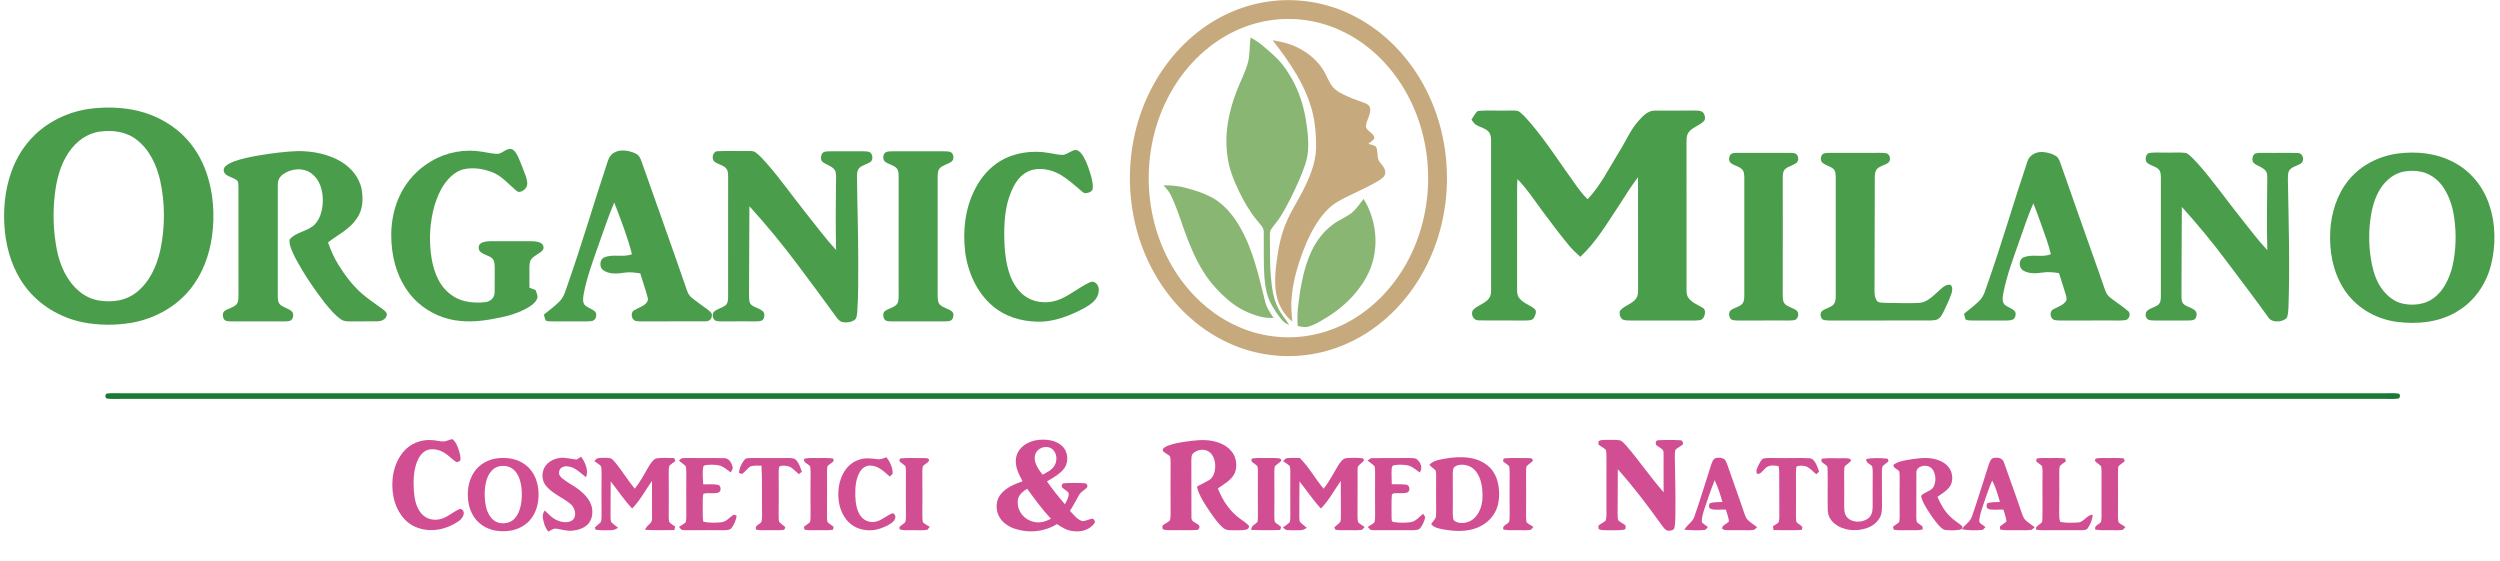 <svg xmlns="http://www.w3.org/2000/svg" viewBox="0 0 2162 485" width="2162.0pt" height="485.0pt"><path d="M 0.00 0.00 L 2162.00 0.00 L 2162.00 485.00 L 0.00 485.00 L 0.00 0.00 Z" fill="#ffffff"></path><path d="M 1096.30 1.42 C 1121.81 -2.33 1148.18 2.09 1171.08 13.92 C 1198.16 27.75 1219.59 50.71 1233.33 77.67 C 1247.80 106.06 1253.51 138.35 1250.61 170.03 C 1247.68 202.12 1235.67 233.20 1215.22 258.20 C 1199.72 277.16 1179.61 292.13 1156.53 300.51 C 1134.12 308.70 1109.39 310.18 1086.17 304.74 C 1064.01 299.59 1043.73 288.33 1027.08 272.91 C 1005.88 253.28 990.95 227.58 983.28 199.79 C 974.65 168.50 975.09 134.69 984.64 103.65 C 993.33 75.38 1009.69 49.47 1032.46 30.44 C 1050.67 15.21 1072.74 4.84 1096.30 1.42 Z" fill="#c6aa7d"></path><path d="M 1097.50 17.71 C 1118.25 14.41 1139.78 17.37 1158.88 26.11 C 1182.34 36.75 1201.58 55.31 1214.59 77.40 C 1241.38 122.75 1241.89 182.18 1216.09 228.08 C 1203.42 250.66 1184.44 269.74 1160.99 280.99 C 1142.14 290.08 1120.71 293.58 1099.97 290.73 C 1079.13 287.98 1059.60 278.94 1043.45 265.57 C 1022.42 248.19 1007.55 224.31 999.79 198.25 C 991.58 170.65 991.28 140.72 998.89 112.95 C 1006.17 86.41 1020.86 61.77 1041.87 43.84 C 1057.69 30.30 1076.87 20.94 1097.50 17.71 Z" fill="#ffffff"></path><path d="M 1081.54 32.51 C 1089.17 36.44 1095.49 42.38 1101.85 48.15 C 1106.85 52.68 1110.96 57.79 1114.46 63.55 C 1121.89 75.24 1126.66 88.37 1129.04 102.00 C 1130.63 111.16 1131.83 120.70 1131.20 130.00 C 1130.68 138.95 1126.97 147.37 1123.58 155.56 C 1118.72 166.66 1113.44 177.72 1106.93 187.95 C 1104.61 191.59 1101.65 194.73 1099.28 198.32 C 1097.92 200.15 1098.25 202.82 1098.17 205.00 C 1098.45 216.12 1098.01 226.91 1098.93 238.00 C 1099.85 248.04 1100.73 257.44 1105.43 266.56 C 1107.91 271.89 1111.95 275.95 1114.87 280.97 C 1112.38 279.89 1110.16 278.73 1108.48 276.53 C 1104.71 271.86 1101.17 266.87 1098.54 261.47 C 1095.40 254.97 1094.18 248.11 1093.58 240.98 C 1092.54 227.79 1093.09 214.19 1092.88 200.97 C 1093.26 196.63 1089.14 193.47 1086.78 190.21 C 1080.75 182.95 1076.00 174.59 1071.83 166.15 C 1067.00 156.10 1062.89 146.19 1061.50 135.03 C 1058.76 115.57 1062.49 96.68 1069.56 78.56 C 1072.54 70.71 1076.70 62.95 1078.98 54.95 C 1081.16 47.70 1080.33 40.22 1081.54 32.51 Z" fill="#8ab674"></path><path d="M 1100.59 34.82 C 1106.20 35.84 1111.68 36.82 1117.03 38.89 C 1127.51 42.87 1137.36 49.99 1143.62 59.39 C 1146.83 64.09 1148.52 69.62 1151.83 74.17 C 1155.32 78.96 1160.99 81.42 1166.23 83.78 C 1170.73 85.84 1175.46 87.21 1180.06 89.00 C 1182.40 90.01 1184.64 91.17 1184.96 94.00 C 1185.50 99.12 1181.53 104.33 1181.28 108.95 C 1180.92 113.32 1189.45 115.38 1188.42 119.99 C 1187.00 121.67 1185.06 123.04 1183.34 124.39 C 1185.44 125.13 1188.37 125.41 1190.03 126.96 C 1191.53 130.34 1190.91 134.62 1192.05 138.14 C 1193.62 141.79 1198.14 144.76 1197.96 149.01 C 1198.08 152.42 1195.35 154.14 1192.88 155.86 C 1181.71 162.70 1169.23 167.48 1157.83 173.82 C 1149.23 178.60 1143.27 185.89 1138.08 194.07 C 1131.69 204.23 1127.10 215.87 1123.36 227.25 C 1119.73 238.45 1117.20 250.21 1116.74 262.00 C 1116.53 267.46 1117.22 272.68 1117.59 278.11 C 1110.41 272.20 1105.79 264.31 1103.87 255.24 C 1101.87 245.05 1102.91 234.18 1104.33 223.97 C 1105.78 213.10 1108.05 202.50 1112.36 192.37 C 1116.29 182.83 1121.84 174.63 1126.48 165.47 C 1132.25 154.16 1138.03 140.88 1138.13 128.01 C 1138.25 117.99 1137.57 107.70 1135.24 97.94 C 1129.67 74.38 1115.23 53.65 1100.59 34.82 Z" fill="#c6aa7d"></path><path d="M 80.50 93.74 C 91.46 92.58 102.64 92.79 113.51 94.66 C 130.02 97.49 146.08 105.16 158.16 116.84 C 167.73 126.07 174.59 137.62 178.81 150.18 C 184.58 167.23 185.76 186.01 183.44 203.80 C 181.12 220.63 175.15 237.06 164.31 250.32 C 151.70 265.89 132.86 275.92 113.23 279.23 C 99.50 281.48 85.15 281.40 71.50 278.69 C 51.89 274.71 33.46 263.66 21.56 247.46 C 11.36 233.76 5.93 216.86 4.19 200.00 C 2.48 182.64 4.01 164.46 10.03 148.01 C 14.36 136.08 21.17 125.14 30.39 116.38 C 44.02 103.43 61.85 95.69 80.50 93.74 Z" fill="#4a9d4b"></path><path d="M 1278.03 95.93 C 1286.93 95.16 1296.05 95.90 1305.00 95.59 C 1308.18 95.76 1312.26 94.91 1314.73 97.25 C 1318.38 100.19 1321.42 103.98 1324.49 107.50 C 1337.68 123.10 1348.81 140.63 1360.79 157.20 C 1364.53 162.50 1368.30 167.73 1372.92 172.33 C 1384.09 160.69 1391.78 144.93 1400.25 131.26 C 1406.13 122.07 1409.81 112.42 1417.23 104.23 C 1420.76 100.28 1425.25 95.59 1430.96 95.65 C 1442.63 95.55 1454.32 95.69 1466.01 95.60 C 1468.47 95.72 1471.60 95.50 1473.20 97.78 C 1474.53 99.84 1475.33 103.36 1473.11 105.13 C 1469.42 108.66 1463.49 110.15 1460.37 114.40 C 1457.97 117.48 1458.60 122.30 1458.50 126.00 C 1458.57 167.67 1458.55 209.35 1458.51 251.01 C 1458.57 253.45 1458.67 255.71 1460.24 257.71 C 1463.63 262.14 1468.30 263.48 1472.72 266.33 C 1475.38 267.81 1474.59 272.20 1473.35 274.40 C 1471.81 277.35 1468.88 276.99 1466.01 277.17 C 1447.34 277.14 1428.67 277.11 1410.00 277.19 C 1407.92 277.12 1405.49 277.23 1403.55 276.41 C 1401.04 275.14 1400.26 271.61 1400.83 269.07 C 1404.05 264.32 1411.67 263.04 1415.02 258.01 C 1416.49 255.86 1416.57 253.55 1416.62 251.03 C 1416.53 218.46 1416.65 185.88 1416.56 153.30 C 1410.68 160.73 1405.90 168.81 1400.74 176.72 C 1389.88 192.89 1380.98 208.67 1366.65 222.11 C 1363.16 219.00 1359.79 215.79 1356.80 212.19 C 1348.59 202.36 1340.94 191.98 1333.28 181.71 C 1326.60 172.76 1320.19 162.78 1312.27 154.92 C 1311.83 161.25 1312.04 167.58 1312.01 174.00 C 1311.99 199.33 1312.06 224.67 1311.97 250.01 C 1312.06 252.67 1311.92 255.16 1313.58 257.41 C 1317.01 262.13 1322.82 263.63 1326.98 267.05 C 1329.43 268.86 1327.82 272.50 1326.67 274.65 C 1325.12 277.49 1321.75 277.00 1319.00 277.18 C 1305.66 277.03 1292.27 277.32 1278.93 277.05 C 1274.37 277.26 1271.79 272.34 1273.56 268.52 C 1277.07 264.18 1284.40 262.69 1287.84 257.82 C 1289.35 255.75 1289.42 253.48 1289.50 251.01 C 1289.44 207.71 1289.48 164.28 1289.48 120.98 C 1289.39 118.32 1289.11 115.85 1287.22 113.82 C 1284.42 110.70 1279.62 110.00 1276.19 107.76 C 1274.67 106.75 1273.60 104.91 1272.55 103.45 C 1274.25 100.99 1275.67 97.82 1278.03 95.93 Z" fill="#4a9d4b"></path><path d="M 86.51 113.79 C 97.46 112.31 109.25 113.80 118.14 120.84 C 129.29 129.34 135.25 142.44 138.44 155.77 C 142.86 175.66 142.84 196.58 138.60 216.50 C 135.43 230.36 129.37 243.93 117.91 252.89 C 109.16 259.94 97.85 261.50 86.97 260.10 C 79.71 259.15 73.19 256.14 67.74 251.26 C 57.37 242.28 51.83 229.19 49.15 216.00 C 46.18 200.64 45.53 184.33 47.34 168.79 C 48.83 155.52 51.99 142.74 59.56 131.55 C 65.96 122.30 75.12 115.28 86.51 113.79 Z" fill="#ffffff"></path><path d="M 442.02 128.82 C 445.23 129.57 447.18 133.80 448.49 136.51 C 450.67 141.67 452.78 147.02 454.70 152.29 C 455.73 155.53 456.97 159.64 454.66 162.62 C 453.36 164.62 449.71 166.84 447.43 165.58 C 440.25 159.94 433.96 151.84 425.25 148.74 C 417.76 145.94 409.06 144.57 401.19 146.33 C 392.67 148.29 386.12 155.65 381.92 162.93 C 375.08 175.23 372.25 190.04 371.85 203.99 C 371.75 216.56 373.24 230.59 379.10 241.90 C 383.62 250.86 391.69 257.83 401.48 260.31 C 407.38 261.76 414.05 262.08 420.06 261.22 C 424.13 260.79 427.79 257.26 427.74 253.05 C 427.94 246.38 427.70 239.68 427.83 233.00 C 427.75 229.85 428.05 225.80 425.62 223.39 C 422.81 220.86 418.09 220.32 415.34 217.63 C 413.48 215.78 413.44 212.23 415.61 210.61 C 418.08 208.69 422.01 208.66 424.99 208.59 C 436.00 208.63 447.00 208.65 458.00 208.59 C 461.12 208.63 465.01 208.61 467.77 210.23 C 469.87 211.39 470.86 214.33 469.31 216.31 C 466.77 219.51 461.62 220.87 459.35 224.39 C 457.82 226.65 457.92 229.37 457.84 232.00 C 457.84 237.60 457.90 243.20 457.86 248.80 C 459.64 249.50 461.41 250.19 463.19 250.86 C 463.83 252.79 464.76 254.84 464.88 256.88 C 464.25 260.64 460.52 263.57 457.48 265.48 C 450.08 269.92 441.64 272.79 433.21 274.47 C 421.49 276.96 409.99 278.77 397.97 277.55 C 384.67 276.37 371.93 270.95 361.91 262.11 C 350.31 251.90 343.36 237.94 340.27 222.94 C 336.74 205.12 337.81 186.14 345.53 169.52 C 351.31 156.80 361.18 146.21 373.24 139.23 C 386.27 131.52 402.10 128.69 417.00 131.21 C 421.58 131.83 426.44 133.26 431.05 132.98 C 434.61 132.33 438.15 128.21 442.02 128.82 Z" fill="#4a9d4b"></path><path d="M 549.41 132.61 C 553.84 134.58 554.42 138.96 556.01 143.03 C 568.77 179.29 581.78 215.41 594.30 251.76 C 596.07 257.19 601.01 259.41 605.22 262.77 C 608.57 265.45 612.70 267.68 615.44 270.99 C 616.36 274.91 614.18 277.98 610.07 277.86 C 592.41 278.02 574.68 277.81 557.00 277.95 C 554.74 277.94 552.40 278.01 550.17 277.62 C 546.07 277.11 544.84 270.38 548.34 268.37 C 551.66 266.28 555.54 265.40 558.51 262.50 C 560.10 260.88 560.76 259.29 560.06 257.03 C 558.17 250.09 555.76 243.29 553.69 236.40 C 549.10 235.75 544.68 235.11 540.04 235.79 C 535.62 236.42 531.43 237.01 527.01 235.97 C 524.21 235.32 520.99 234.07 519.77 231.24 C 518.62 228.26 519.26 224.00 522.50 222.61 C 530.42 219.35 538.38 222.89 546.53 219.85 C 542.67 204.61 536.78 189.81 531.20 175.12 C 526.00 187.31 521.87 200.02 517.39 212.49 C 512.58 226.06 507.39 240.32 504.72 254.49 C 504.32 257.31 503.66 261.04 505.49 263.49 C 507.88 266.36 512.80 267.06 515.06 270.09 C 516.43 272.45 515.34 276.58 512.54 277.43 C 510.47 278.02 508.14 277.91 506.00 277.95 C 496.33 277.86 486.66 277.92 476.99 277.94 C 475.37 277.86 473.31 277.98 471.87 277.13 C 471.16 275.52 470.80 273.72 470.35 272.03 C 474.90 268.41 479.68 264.90 483.78 260.77 C 488.09 256.50 489.17 250.74 491.23 245.21 C 502.82 212.22 512.62 178.70 523.61 145.51 C 525.22 141.10 526.12 135.02 530.43 132.42 C 535.84 128.73 543.79 130.06 549.41 132.61 Z" fill="#4a9d4b"></path><path d="M 929.97 129.63 C 933.32 129.86 935.65 133.15 937.20 135.79 C 940.19 141.23 942.15 147.29 943.81 153.25 C 944.56 156.57 945.59 160.49 944.83 163.85 C 943.91 166.36 940.29 167.13 937.94 167.04 C 936.47 166.33 935.18 165.15 933.93 164.10 C 929.16 159.86 924.16 155.69 918.82 152.18 C 911.52 147.40 902.38 144.98 893.72 146.68 C 886.48 148.23 881.13 153.27 877.53 159.54 C 869.96 172.93 868.43 187.89 868.45 203.00 C 868.59 214.43 869.44 226.83 873.35 237.66 C 876.15 245.29 880.87 252.76 887.93 257.10 C 896.73 262.49 908.17 262.68 917.48 258.47 C 925.92 254.72 933.26 248.64 941.56 244.56 C 942.93 243.98 944.49 243.24 945.97 243.80 C 949.19 245.15 950.68 248.67 950.14 252.02 C 949.68 258.79 943.53 263.08 938.18 266.18 C 925.83 272.81 911.23 278.72 897.00 278.17 C 882.93 277.88 869.24 273.83 858.42 264.61 C 844.81 253.03 836.85 235.31 834.69 217.78 C 832.45 199.45 834.65 179.83 843.31 163.32 C 848.37 153.45 855.59 144.89 865.19 139.18 C 877.47 131.81 893.02 129.80 907.00 132.26 C 911.27 132.85 915.83 134.20 920.13 133.88 C 923.43 132.84 926.46 130.39 929.97 129.63 Z" fill="#4a9d4b"></path><path d="M 258.00 130.66 C 270.41 130.64 283.68 133.17 294.49 139.49 C 303.51 144.73 310.95 153.56 312.80 164.02 C 314.24 172.56 313.76 181.39 308.73 188.72 C 302.24 198.47 292.64 202.65 283.66 209.63 C 285.97 216.23 288.73 222.62 292.42 228.58 C 298.19 237.98 305.14 247.23 313.55 254.42 C 319.19 259.18 325.49 263.28 331.39 267.68 C 333.11 269.15 335.02 270.43 334.41 273.03 C 333.25 276.56 329.48 277.91 326.05 277.90 C 319.04 278.01 312.02 277.82 305.00 277.95 C 301.33 277.86 298.07 278.37 294.88 276.17 C 289.47 272.51 285.07 267.05 280.96 262.02 C 271.33 249.72 262.56 236.58 255.24 222.76 C 253.07 218.20 249.98 212.53 250.38 207.37 C 255.25 200.61 267.11 200.01 272.63 193.61 C 277.76 188.00 279.33 179.35 279.15 171.99 C 278.91 163.82 276.38 155.47 269.69 150.28 C 262.60 144.57 251.84 145.62 244.74 150.74 C 241.59 153.13 240.20 155.98 240.25 159.95 C 240.23 191.94 240.29 224.05 240.22 256.04 C 240.29 258.79 240.27 261.52 242.45 263.55 C 245.16 265.89 249.22 266.72 252.00 268.98 C 254.25 270.71 253.81 274.32 252.31 276.38 C 250.94 278.10 247.98 277.82 246.01 277.94 C 230.66 277.88 215.34 277.89 199.98 277.94 C 197.97 277.81 195.15 278.07 193.82 276.21 C 192.49 274.29 192.08 270.70 194.08 269.07 C 196.99 266.73 201.80 266.11 204.37 263.34 C 206.40 261.20 206.13 257.74 206.23 255.00 C 206.14 223.67 206.19 192.31 206.20 160.98 C 206.07 159.41 206.26 157.17 204.95 156.05 C 202.22 153.68 197.97 153.09 195.19 150.82 C 193.44 149.28 192.77 146.29 194.42 144.43 C 196.39 142.06 199.73 140.66 202.54 139.55 C 209.43 137.03 216.82 135.65 224.02 134.38 C 235.24 132.55 246.63 130.97 258.00 130.66 Z" fill="#4a9d4b"></path><path d="M 620.92 130.75 C 628.92 130.33 636.98 130.78 645.00 130.56 C 647.98 130.70 651.46 130.07 653.89 132.13 C 657.41 134.84 660.40 138.32 663.37 141.61 C 674.65 154.57 684.84 168.95 695.55 182.47 C 704.63 193.77 713.27 205.54 723.04 216.26 C 722.65 197.51 722.74 178.75 722.93 160.00 C 722.91 156.20 723.43 152.07 722.57 148.36 C 721.00 144.03 715.07 142.77 711.68 140.25 C 709.43 138.76 709.72 134.98 710.92 132.92 C 712.20 130.60 715.75 130.99 717.99 130.83 C 727.67 130.89 737.34 130.84 747.02 130.84 C 749.06 130.98 751.95 130.81 753.31 132.66 C 754.70 134.61 755.08 138.33 752.89 139.90 C 750.07 142.03 745.72 142.71 743.20 145.20 C 741.06 147.39 741.23 150.15 741.13 152.99 C 741.32 176.66 742.22 200.33 742.20 224.00 C 742.13 239.24 742.43 254.59 741.36 269.80 C 741.02 272.01 741.02 275.60 738.85 276.84 C 735.86 278.74 731.85 279.26 728.43 278.50 C 725.92 277.90 724.55 275.87 723.06 273.96 C 712.19 258.87 701.04 243.97 689.90 229.07 C 676.77 211.51 662.83 194.55 648.08 178.32 C 647.89 202.54 647.94 226.77 647.76 251.00 C 647.90 254.58 647.24 258.98 648.71 262.31 C 651.06 266.25 658.27 266.31 660.60 270.40 C 661.43 272.31 661.10 275.09 659.60 276.62 C 658.27 277.93 655.77 277.83 654.03 277.93 C 645.02 277.95 636.01 277.84 627.00 277.95 C 624.52 277.92 621.89 278.07 619.46 277.53 C 616.03 276.69 615.23 271.02 618.07 269.06 C 620.75 266.95 624.52 266.23 627.22 264.22 C 629.49 262.38 629.57 259.73 629.67 257.04 C 629.66 222.37 629.62 187.66 629.69 152.99 C 629.59 150.23 629.72 147.47 627.71 145.31 C 625.25 142.77 620.88 142.06 618.04 139.95 C 614.81 137.45 616.31 130.59 620.92 130.75 Z" fill="#4a9d4b"></path><path d="M 772.00 130.83 C 786.66 130.88 801.33 130.89 816.00 130.82 C 818.05 130.90 820.48 130.77 822.37 131.64 C 824.91 133.21 825.37 138.04 822.79 139.80 C 819.95 141.94 815.70 142.67 813.09 145.10 C 810.88 147.24 811.02 150.14 810.89 152.99 C 810.92 186.99 810.95 221.00 810.88 255.00 C 810.98 257.69 810.76 261.15 812.68 263.28 C 815.34 266.31 820.57 266.85 823.44 269.55 C 825.16 271.19 824.60 274.61 823.29 276.34 C 821.92 278.10 819.00 277.82 817.01 277.94 C 801.66 277.88 786.33 277.90 770.98 277.94 C 768.90 277.80 766.23 278.07 764.90 276.10 C 763.52 273.93 763.22 270.27 765.70 268.72 C 769.04 266.35 774.85 265.73 776.49 261.54 C 777.54 257.92 777.02 253.75 777.12 250.00 C 777.11 218.00 777.06 186.00 777.15 154.00 C 777.05 151.32 777.36 147.70 775.45 145.56 C 772.98 142.72 768.12 142.10 765.27 139.71 C 763.13 137.89 763.52 133.36 765.78 131.78 C 767.52 130.77 770.03 130.93 772.00 130.83 Z" fill="#4a9d4b"></path><path d="M 1502.99 132.18 C 1517.66 132.23 1532.33 132.25 1547.01 132.18 C 1548.91 132.25 1551.25 132.09 1553.00 132.96 C 1555.59 134.61 1555.93 139.46 1553.17 141.14 C 1550.41 143.07 1546.58 143.86 1544.02 146.04 C 1541.92 147.91 1541.85 150.35 1541.74 152.98 C 1541.74 186.65 1541.81 220.33 1541.71 254.00 C 1541.80 256.69 1541.48 260.45 1543.37 262.61 C 1545.98 265.66 1551.22 266.19 1554.09 268.91 C 1556.26 271.40 1554.79 276.91 1551.03 276.95 C 1547.72 277.34 1544.32 277.14 1541.00 277.16 C 1528.33 277.12 1515.66 277.14 1502.99 277.18 C 1501.02 277.04 1497.78 277.32 1496.48 275.50 C 1495.15 273.68 1494.72 270.23 1496.51 268.56 C 1499.33 266.12 1504.23 265.54 1506.73 262.70 C 1508.34 260.84 1508.37 258.35 1508.47 256.02 C 1508.45 223.69 1508.43 191.33 1508.48 159.00 C 1508.39 155.53 1508.86 151.57 1507.73 148.26 C 1506.15 144.38 1500.69 143.62 1497.48 141.49 C 1494.71 139.91 1494.80 135.82 1496.64 133.58 C 1498.08 132.03 1501.05 132.29 1502.99 132.18 Z" fill="#4a9d4b"></path><path d="M 1581.98 132.19 C 1596.65 132.22 1611.33 132.26 1626.00 132.17 C 1627.58 132.19 1629.21 132.19 1630.77 132.44 C 1634.55 132.72 1635.78 138.81 1632.84 140.84 C 1630.13 142.80 1626.17 143.46 1623.68 145.69 C 1621.59 147.68 1621.41 150.23 1621.32 152.95 C 1621.31 183.96 1621.20 214.99 1621.10 246.00 C 1621.14 250.39 1620.38 257.00 1623.49 260.54 C 1625.36 262.09 1628.71 261.81 1631.00 261.93 C 1640.65 261.87 1650.43 262.59 1660.06 261.89 C 1666.17 261.51 1671.19 256.41 1675.54 252.56 C 1678.75 249.82 1682.03 245.61 1686.74 246.24 C 1688.95 248.25 1688.37 251.16 1687.67 253.72 C 1685.98 259.00 1683.36 264.02 1681.06 269.07 C 1679.61 272.00 1678.00 275.48 1674.62 276.53 C 1670.93 277.47 1666.79 277.10 1663.00 277.16 C 1636.00 277.14 1608.99 277.12 1581.99 277.18 C 1580.13 277.06 1577.53 277.23 1575.97 276.05 C 1574.12 274.35 1573.75 270.50 1575.88 268.85 C 1578.64 266.69 1583.00 266.02 1585.49 263.51 C 1587.44 261.37 1587.48 258.76 1587.55 256.04 C 1587.49 221.69 1587.51 187.31 1587.54 152.96 C 1587.45 150.33 1587.39 147.64 1585.21 145.80 C 1582.58 143.75 1578.78 142.99 1576.19 140.81 C 1574.13 139.17 1574.39 135.74 1575.82 133.79 C 1577.18 132.07 1580.01 132.30 1581.98 132.19 Z" fill="#4a9d4b"></path><path d="M 1766.00 131.44 C 1770.14 131.64 1774.51 132.74 1778.06 134.94 C 1780.42 136.46 1781.19 139.42 1782.14 141.89 C 1793.29 173.97 1804.72 205.94 1816.02 237.97 C 1817.84 242.88 1819.26 247.96 1821.28 252.78 C 1822.80 256.40 1826.36 258.43 1829.36 260.68 C 1832.98 263.39 1836.79 265.91 1840.19 268.88 C 1843.24 270.92 1841.45 276.51 1837.95 276.85 C 1834.37 277.40 1830.62 277.12 1827.00 277.16 C 1812.00 277.14 1797.00 277.12 1782.00 277.18 C 1780.38 277.15 1778.68 277.12 1777.10 276.81 C 1773.01 276.26 1771.90 269.43 1775.54 267.59 C 1779.15 265.39 1784.06 264.24 1786.50 260.52 C 1787.83 258.70 1786.83 256.45 1786.39 254.49 C 1784.50 248.38 1782.52 242.30 1780.64 236.20 C 1775.84 235.45 1771.09 234.94 1766.25 235.72 C 1760.72 236.55 1754.18 236.93 1749.32 233.69 C 1745.49 231.20 1745.71 223.86 1750.40 222.42 C 1758.36 219.44 1765.72 223.00 1773.58 219.84 C 1771.66 211.56 1768.48 203.34 1765.70 195.30 C 1763.44 188.73 1760.94 182.26 1758.47 175.77 C 1754.04 185.94 1750.52 196.42 1746.85 206.88 C 1741.51 222.25 1735.42 238.00 1732.37 254.04 C 1731.95 256.82 1731.31 260.44 1733.11 262.89 C 1735.41 265.55 1739.64 266.33 1742.13 268.87 C 1743.66 270.44 1743.26 273.44 1742.12 275.12 C 1740.65 277.28 1737.31 277.04 1735.01 277.17 C 1725.34 277.15 1715.67 277.12 1706.00 277.18 C 1704.05 277.09 1701.52 277.29 1699.80 276.25 C 1699.19 274.68 1698.88 272.97 1698.49 271.33 C 1703.03 267.65 1707.81 264.09 1711.92 259.93 C 1715.95 255.87 1717.03 250.35 1718.97 245.13 C 1731.27 210.11 1741.53 174.50 1753.41 139.33 C 1755.14 134.03 1760.69 131.31 1766.00 131.44 Z" fill="#4a9d4b"></path><path d="M 1859.10 132.23 C 1863.34 131.67 1867.73 132.03 1872.00 131.97 C 1878.17 132.20 1884.62 131.44 1890.71 132.35 C 1894.54 134.44 1897.55 138.33 1900.61 141.41 C 1913.76 156.18 1925.34 172.83 1937.71 188.30 C 1945.34 197.76 1952.44 207.46 1960.77 216.34 C 1960.14 195.22 1960.61 174.07 1960.74 152.95 C 1960.66 151.03 1960.61 149.27 1959.33 147.70 C 1956.78 144.48 1951.78 143.42 1949.02 140.99 C 1947.15 139.15 1947.73 134.35 1950.02 132.98 C 1952.35 131.88 1955.48 132.28 1958.00 132.18 C 1967.66 132.37 1977.35 132.00 1986.99 132.32 C 1991.27 132.18 1993.03 137.68 1990.68 140.65 C 1987.92 143.18 1983.12 143.71 1980.48 146.47 C 1978.21 148.83 1978.65 152.97 1978.58 156.00 C 1979.23 192.71 1980.34 229.28 1979.06 266.00 C 1978.76 268.92 1978.91 272.75 1977.30 275.30 C 1973.00 278.87 1964.28 279.43 1961.19 273.83 C 1949.39 257.47 1937.47 241.71 1925.33 225.64 C 1913.25 209.49 1900.42 193.91 1886.86 178.98 C 1886.64 204.32 1886.70 229.66 1886.54 255.00 C 1886.63 257.47 1886.36 260.86 1888.22 262.78 C 1890.83 265.25 1895.04 265.86 1897.86 268.16 C 1900.47 270.02 1900.13 274.81 1897.48 276.43 C 1895.53 277.26 1893.09 277.12 1891.00 277.19 C 1882.00 277.12 1873.00 277.13 1864.00 277.19 C 1861.96 277.10 1859.50 277.26 1857.63 276.36 C 1855.16 274.69 1854.72 270.11 1857.36 268.35 C 1860.09 266.29 1863.82 265.58 1866.49 263.48 C 1868.66 261.59 1868.64 258.68 1868.73 256.03 C 1868.69 222.02 1868.68 188.00 1868.73 153.98 C 1868.63 151.22 1868.75 148.46 1866.69 146.33 C 1863.97 143.62 1859.22 143.16 1856.54 140.49 C 1854.61 138.14 1855.59 132.59 1859.10 132.23 Z" fill="#4a9d4b"></path><path d="M 2073.51 132.78 C 2090.09 130.67 2106.84 132.36 2121.78 140.21 C 2136.28 147.63 2147.32 161.12 2152.50 176.48 C 2158.36 193.50 2158.61 212.62 2154.03 229.96 C 2149.70 246.16 2139.67 260.59 2125.17 269.22 C 2109.84 278.73 2090.79 280.61 2073.21 278.39 C 2054.28 276.05 2036.10 265.28 2026.24 248.75 C 2017.31 234.19 2014.32 216.89 2015.19 200.00 C 2015.98 184.45 2021.00 168.15 2030.92 155.95 C 2041.41 142.97 2057.11 135.04 2073.51 132.78 Z" fill="#4a9d4b"></path><path d="M 2079.24 148.30 C 2084.29 147.41 2089.53 147.52 2094.52 148.68 C 2101.81 150.39 2108.33 155.35 2112.59 161.42 C 2118.07 169.46 2121.06 178.62 2122.38 188.22 C 2124.41 202.30 2123.98 216.87 2120.77 230.74 C 2118.18 240.78 2113.29 251.46 2104.68 257.72 C 2097.25 263.41 2087.14 264.45 2078.19 262.65 C 2071.00 261.16 2065.38 256.72 2060.86 251.12 C 2055.51 244.57 2052.74 236.11 2051.06 227.94 C 2048.71 215.72 2048.23 203.11 2049.77 190.77 C 2050.97 181.01 2053.39 171.14 2058.79 162.79 C 2063.52 155.64 2070.61 149.77 2079.24 148.30 Z" fill="#ffffff"></path><path d="M 1006.19 160.24 C 1013.03 160.20 1019.68 160.79 1026.28 162.67 C 1033.76 164.68 1041.33 167.15 1048.17 170.83 C 1058.01 176.24 1065.62 185.15 1071.34 194.66 C 1083.69 215.45 1088.05 237.01 1093.90 260.03 C 1095.13 265.74 1098.25 270.18 1101.41 274.93 C 1097.57 274.99 1093.78 274.91 1090.05 273.87 C 1080.34 271.36 1071.22 266.95 1063.46 260.55 C 1054.55 253.18 1046.50 244.45 1040.43 234.57 C 1033.32 223.14 1028.06 210.10 1023.56 197.43 C 1020.32 188.03 1017.07 178.20 1012.78 169.22 C 1011.15 165.77 1008.71 163.04 1006.19 160.24 Z" fill="#8ab674"></path><path d="M 1179.27 172.03 C 1191.70 192.16 1193.25 218.76 1181.64 239.64 C 1173.29 254.98 1159.98 267.27 1144.95 275.95 C 1140.78 278.41 1136.24 281.20 1131.53 282.45 C 1128.29 283.32 1125.43 282.57 1122.27 281.91 C 1121.85 276.29 1121.93 270.79 1122.59 265.20 C 1124.16 251.28 1126.55 236.67 1131.52 223.52 C 1135.94 211.83 1142.72 201.33 1152.95 193.93 C 1157.81 190.21 1163.61 188.11 1168.47 184.44 C 1172.99 181.02 1175.60 176.42 1179.27 172.03 Z" fill="#8ab674"></path><path d="M 92.25 340.36 C 96.43 339.75 100.78 340.17 105.00 340.08 C 758.00 340.07 1411.00 340.09 2064.00 340.07 C 2067.26 340.12 2070.63 339.83 2073.85 340.31 C 2076.07 340.66 2075.74 343.24 2074.61 344.58 C 2070.52 345.33 2066.15 344.85 2062.00 344.95 C 1410.33 344.95 758.67 344.96 107.00 344.95 C 102.37 344.87 97.68 345.19 93.06 344.80 C 90.83 344.55 90.44 341.60 92.25 340.36 Z" fill="#1a7933"></path><path d="M 391.07 379.73 C 393.47 381.16 394.65 383.86 395.69 386.32 C 396.99 389.67 398.29 393.41 398.29 397.03 C 398.17 399.22 396.62 399.13 394.94 399.73 C 391.11 397.50 388.20 393.94 384.36 391.63 C 380.05 388.92 374.09 387.48 369.20 389.35 C 364.90 391.07 362.17 395.40 360.56 399.54 C 357.63 407.09 357.40 416.01 357.87 424.00 C 358.35 431.04 359.73 438.96 364.64 444.37 C 368.70 448.96 375.14 450.45 380.98 448.89 C 387.05 447.34 392.00 442.45 397.31 440.34 C 399.02 439.60 400.83 441.40 401.07 443.04 C 401.31 445.88 399.37 448.55 397.27 450.26 C 386.45 457.95 372.68 461.04 360.03 455.99 C 349.19 451.73 342.54 440.87 340.29 429.85 C 337.74 416.47 339.82 401.48 348.78 390.79 C 354.86 383.36 364.51 379.79 373.99 380.62 C 377.32 380.89 380.70 381.82 384.04 381.78 C 386.44 381.39 388.69 380.24 391.07 379.73 Z" fill="#d24e93"></path><path d="M 902.00 380.20 C 908.06 380.22 914.52 381.64 918.91 386.09 C 924.19 391.40 924.39 400.79 919.33 406.33 C 915.64 410.48 910.17 413.50 905.42 416.31 C 910.28 423.16 915.43 429.76 920.94 436.09 C 922.43 433.13 924.78 429.56 924.08 426.11 C 922.41 424.33 920.16 423.17 918.47 421.44 C 917.83 420.41 918.50 417.73 919.97 417.96 C 925.77 417.53 932.26 417.57 938.07 417.90 C 939.90 418.01 941.04 420.11 939.93 421.71 C 937.64 424.01 934.89 425.16 933.17 428.08 C 930.56 432.66 928.17 437.34 925.29 441.77 C 928.18 444.77 931.41 449.10 935.45 450.48 C 938.47 451.28 941.96 448.55 945.02 448.59 C 946.34 449.30 947.43 451.12 946.51 452.50 C 942.40 458.05 935.70 460.07 928.99 459.42 C 923.23 459.08 918.69 456.36 914.06 453.21 C 902.74 460.26 888.68 461.32 876.24 456.76 C 870.80 454.64 865.93 450.97 863.47 445.56 C 860.95 439.76 861.30 432.44 865.41 427.43 C 870.18 421.47 877.35 418.77 884.28 416.21 C 880.49 409.06 876.61 401.62 879.37 393.32 C 882.76 384.13 892.79 380.07 902.00 380.20 Z" fill="#d24e93"></path><path d="M 1390.00 380.40 C 1393.69 380.51 1397.62 380.10 1401.24 380.84 C 1403.29 381.82 1404.95 383.85 1406.47 385.50 C 1417.68 398.51 1427.39 412.82 1438.71 425.71 C 1438.52 414.44 1438.74 403.19 1438.67 391.93 C 1438.96 388.00 1435.16 387.38 1432.73 385.16 C 1431.09 384.23 1431.89 380.55 1433.93 380.73 C 1440.02 380.39 1446.97 380.38 1453.05 380.73 C 1455.07 380.84 1455.35 382.41 1455.56 384.09 C 1453.55 385.94 1450.95 387.06 1448.96 388.91 C 1448.24 391.11 1448.45 393.70 1448.40 396.00 C 1448.68 412.33 1449.12 428.67 1448.88 445.00 C 1448.75 448.71 1448.86 452.60 1448.07 456.24 C 1447.88 458.51 1444.82 458.98 1443.01 458.98 C 1440.43 459.09 1438.84 456.33 1437.39 454.59 C 1425.35 437.72 1412.87 421.27 1399.08 405.78 C 1399.11 418.52 1398.96 431.26 1398.90 444.00 C 1398.94 445.89 1398.91 447.88 1399.37 449.72 C 1400.93 451.73 1403.85 452.69 1405.75 454.43 C 1405.78 456.20 1406.36 457.85 1404.04 458.17 C 1399.45 458.88 1394.64 458.41 1390.00 458.55 C 1387.64 458.44 1384.51 458.81 1382.49 457.42 C 1382.31 456.43 1382.27 455.47 1382.37 454.53 C 1384.27 452.81 1387.22 451.86 1388.76 449.83 C 1389.55 446.36 1389.19 442.55 1389.24 439.00 C 1389.20 424.33 1389.18 409.66 1389.27 395.00 C 1389.23 393.08 1389.25 391.03 1388.77 389.17 C 1387.20 387.16 1384.31 386.20 1382.41 384.47 C 1382.27 383.51 1382.29 382.52 1382.45 381.50 C 1384.49 380.12 1387.64 380.52 1390.00 380.40 Z" fill="#d24e93"></path><path d="M 1047.98 381.25 C 1054.07 382.33 1060.22 384.85 1064.41 389.57 C 1069.07 394.63 1070.44 402.53 1067.91 408.89 C 1065.26 415.08 1058.50 418.63 1053.23 422.35 C 1057.17 432.71 1063.80 442.62 1072.99 449.01 C 1075.47 450.84 1078.42 452.64 1080.34 455.05 C 1079.90 456.42 1079.38 457.54 1077.90 458.00 C 1074.41 458.82 1070.58 458.51 1067.00 458.58 C 1064.02 458.44 1060.65 458.86 1058.19 456.82 C 1053.81 453.32 1050.45 448.33 1047.19 443.82 C 1042.25 436.39 1037.32 429.66 1035.08 420.89 C 1038.43 418.86 1042.04 417.32 1045.40 415.34 C 1049.36 413.01 1050.69 408.33 1050.89 404.02 C 1051.09 399.07 1049.70 393.53 1045.42 390.58 C 1041.46 387.85 1035.37 388.72 1031.94 391.95 C 1030.03 393.71 1030.40 396.64 1030.27 398.99 C 1030.42 415.01 1030.23 431.06 1030.35 447.07 C 1030.05 451.39 1033.63 451.46 1036.26 453.82 C 1038.27 454.90 1037.16 458.34 1035.06 458.30 C 1028.41 458.85 1021.67 458.30 1015.00 458.54 C 1011.97 458.46 1008.18 458.93 1005.42 457.51 C 1005.24 456.48 1005.20 455.48 1005.33 454.50 C 1007.30 452.80 1010.15 451.84 1011.82 449.86 C 1012.31 447.99 1012.29 445.93 1012.33 444.00 C 1012.24 429.33 1012.24 414.66 1012.33 400.00 C 1012.27 398.19 1012.34 396.18 1011.76 394.45 C 1009.77 392.84 1007.49 391.86 1005.60 390.05 C 1005.26 387.30 1007.59 386.65 1009.59 385.60 C 1014.68 383.55 1020.36 382.68 1025.77 381.85 C 1033.20 380.87 1040.53 379.89 1047.98 381.25 Z" fill="#d24e93"></path><path d="M 909.20 387.79 C 914.13 390.97 914.77 398.07 911.83 402.82 C 909.51 406.58 905.34 408.47 901.62 410.53 C 898.06 405.75 893.82 400.37 895.02 394.00 C 896.28 387.80 903.79 384.60 909.20 387.79 Z" fill="#ffffff"></path><path d="M 502.56 394.97 C 505.90 399.52 509.38 407.14 506.70 412.65 C 501.87 408.97 497.35 403.92 490.94 403.32 C 487.57 402.95 484.06 404.19 483.52 407.95 C 482.96 410.78 484.88 412.52 486.82 414.18 C 491.53 417.89 497.04 420.44 501.70 424.29 C 506.11 427.85 510.27 432.59 511.73 438.18 C 513.03 443.54 512.09 449.98 507.87 453.87 C 504.00 457.44 498.14 458.93 492.99 459.01 C 488.73 459.08 485.01 457.62 480.89 457.18 C 478.56 456.74 476.16 458.82 474.14 459.75 C 472.59 457.50 471.19 455.23 470.49 452.56 C 469.54 448.52 468.25 445.04 471.21 441.49 C 474.92 445.26 478.21 448.85 483.40 450.57 C 487.31 451.97 492.93 452.36 495.97 449.00 C 498.90 444.98 496.96 438.69 493.27 435.74 C 487.26 430.70 478.15 427.15 472.48 420.51 C 468.02 415.51 468.01 407.39 472.24 402.25 C 475.29 398.51 480.21 396.31 484.98 395.96 C 489.44 395.63 494.24 397.03 498.74 397.38 C 500.03 396.59 501.28 395.76 502.56 394.97 Z" fill="#d24e93"></path><path d="M 1265.03 395.41 C 1272.93 395.68 1280.92 397.73 1287.00 403.02 C 1292.08 407.39 1294.84 413.50 1295.86 420.04 C 1296.94 427.07 1296.68 435.06 1293.61 441.59 C 1289.98 449.42 1282.63 455.04 1274.44 457.43 C 1265.70 460.03 1256.03 459.30 1247.18 457.65 C 1243.57 456.86 1240.12 456.26 1237.65 453.24 C 1238.84 451.35 1240.50 449.72 1241.55 447.75 C 1242.03 445.91 1241.94 443.89 1241.98 442.00 C 1241.88 432.00 1241.90 422.00 1241.98 412.00 C 1241.89 410.32 1242.09 408.26 1241.43 406.70 C 1239.73 405.06 1237.72 403.81 1236.15 402.02 C 1238.63 399.13 1241.94 398.24 1245.51 397.42 C 1251.87 396.08 1258.52 395.18 1265.03 395.41 Z" fill="#d24e93"></path><path d="M 430.25 396.31 C 438.70 395.37 447.21 396.67 454.17 401.81 C 460.79 406.67 464.35 414.21 465.41 422.21 C 466.50 431.01 465.12 440.54 459.85 447.87 C 455.41 454.07 448.45 457.86 440.97 458.98 C 432.60 460.15 423.95 459.04 416.88 454.15 C 410.39 449.70 406.53 442.63 405.19 434.98 C 403.64 425.94 404.83 415.79 410.11 408.09 C 414.70 401.33 422.21 397.27 430.25 396.31 Z" fill="#d24e93"></path><path d="M 516.96 396.26 C 520.28 395.74 523.74 395.80 527.06 396.16 C 529.03 396.25 530.37 398.08 531.63 399.39 C 537.81 406.80 542.79 415.19 548.95 422.65 C 553.61 416.78 557.11 410.27 560.80 403.78 C 562.40 401.17 564.46 397.74 567.34 396.45 C 572.42 395.56 577.87 396.20 583.02 396.11 C 583.37 396.99 583.73 397.86 584.08 398.74 C 582.33 400.05 580.33 401.26 578.87 402.89 C 578.28 404.46 578.40 406.34 578.32 407.99 C 578.40 420.66 578.42 433.33 578.32 446.01 C 578.36 447.76 578.30 449.63 578.74 451.33 C 580.06 453.02 582.18 454.15 583.91 455.39 C 583.68 456.39 583.44 457.39 583.21 458.39 C 574.74 458.47 566.22 458.76 557.76 458.16 C 559.64 453.47 564.32 452.98 563.90 448.05 C 563.91 437.33 563.92 426.60 563.82 415.88 C 558.08 424.01 553.73 432.54 546.69 439.75 C 539.70 432.48 534.44 424.12 528.13 416.33 C 527.98 426.22 528.13 436.11 528.00 446.00 C 528.11 447.72 527.86 449.88 528.62 451.45 C 530.30 453.37 532.59 454.79 534.54 456.43 C 532.71 457.42 531.20 458.55 529.02 458.49 C 524.37 458.61 519.56 458.80 514.96 458.04 L 514.50 456.06 C 516.08 454.44 518.05 453.19 519.56 451.52 C 520.27 449.86 520.13 447.78 520.22 446.00 C 520.15 434.00 520.12 422.00 520.22 410.00 C 520.20 407.75 520.26 405.36 519.76 403.16 C 518.12 401.42 515.89 400.21 514.03 398.73 C 514.90 397.95 515.77 396.50 516.96 396.26 Z" fill="#d24e93"></path><path d="M 595.00 396.09 C 605.36 396.28 615.72 396.00 626.07 396.18 C 630.24 395.99 632.54 399.96 633.48 403.47 C 634.11 405.48 632.79 406.83 631.98 408.55 C 628.89 406.39 625.47 403.22 621.71 402.44 C 618.51 401.83 615.17 401.79 611.93 402.03 C 610.32 402.39 608.48 401.99 608.11 404.05 C 607.30 408.84 607.89 413.97 608.12 418.81 C 612.30 419.02 616.73 418.42 620.83 419.26 C 623.87 419.79 623.99 425.47 620.98 426.04 C 616.94 427.17 612.32 425.84 608.21 427.03 C 607.51 430.91 607.80 435.06 607.75 439.00 C 607.81 442.98 607.52 447.12 608.14 451.05 C 613.11 452.36 618.69 452.11 623.77 451.66 C 628.21 451.12 630.25 447.98 633.68 445.65 C 634.91 444.65 635.85 445.51 637.07 446.01 C 636.57 449.72 634.91 453.68 632.60 456.63 C 631.16 458.59 628.18 458.37 626.01 458.52 C 616.01 458.53 606.00 458.41 596.00 458.55 C 593.79 458.51 591.41 458.66 589.26 458.09 C 588.53 457.32 587.83 456.51 587.17 455.68 C 589.08 454.42 591.21 453.30 592.91 451.76 C 593.52 449.96 593.46 447.88 593.52 446.00 C 593.44 433.67 593.43 421.33 593.52 409.00 C 593.48 407.08 593.52 405.01 593.00 403.15 C 591.32 401.40 589.14 400.09 587.27 398.54 C 589.07 395.23 591.82 396.38 595.00 396.09 Z" fill="#d24e93"></path><path d="M 651.00 396.09 C 661.34 396.20 671.67 396.14 682.01 396.10 C 684.22 396.24 686.59 395.98 688.27 397.68 C 690.97 400.25 692.21 404.58 693.44 408.00 C 692.59 408.68 691.73 409.37 690.87 410.05 C 687.56 407.42 684.45 403.19 680.05 402.89 C 678.12 402.70 675.40 402.34 673.81 403.71 C 673.44 405.42 673.44 407.26 673.41 408.99 C 673.48 421.33 673.51 433.67 673.40 446.01 C 673.44 447.73 673.38 449.58 673.82 451.26 C 675.32 453.09 677.57 454.26 679.18 456.02 C 678.94 456.84 678.56 457.55 678.04 458.16 C 674.44 458.75 670.64 458.48 667.00 458.52 C 662.64 458.46 658.08 458.78 653.78 458.07 C 652.63 454.14 656.41 453.99 658.43 451.44 C 659.34 448.51 658.96 445.05 659.02 442.00 C 658.77 428.92 659.28 415.77 658.53 402.71 C 655.51 402.76 652.12 402.38 649.21 403.26 C 646.38 404.85 644.54 408.02 641.80 409.81 C 640.86 409.74 639.94 409.44 639.05 408.90 C 639.30 404.64 641.82 399.77 644.72 396.70 C 646.65 396.00 648.96 396.15 651.00 396.09 Z" fill="#d24e93"></path><path d="M 708.00 396.12 C 712.11 396.20 716.45 395.80 720.50 396.57 C 722.21 399.42 718.40 400.45 716.83 402.04 C 714.92 403.16 715.42 405.06 715.21 406.97 C 715.22 419.64 715.31 432.32 715.18 445.00 C 715.22 447.13 715.11 449.41 715.61 451.49 C 717.18 453.04 719.21 454.10 720.88 455.56 C 720.90 456.46 720.66 457.34 720.14 458.19 C 716.17 458.75 712.02 458.47 708.00 458.52 C 703.99 458.47 699.82 458.75 695.85 458.14 C 695.56 457.29 695.37 456.44 695.28 455.58 C 696.91 454.11 698.92 453.05 700.48 451.52 C 700.98 449.77 700.92 447.81 700.97 446.00 C 700.89 433.67 700.88 421.33 700.98 409.00 C 700.95 407.12 700.98 405.14 700.56 403.30 C 698.98 400.87 694.22 400.20 695.52 396.65 C 699.53 395.78 703.91 396.19 708.00 396.12 Z" fill="#d24e93"></path><path d="M 759.04 397.12 C 761.74 397.52 764.11 396.21 766.66 395.44 C 769.73 399.51 772.18 404.56 771.95 409.76 C 771.19 410.59 770.40 411.39 769.57 412.15 C 764.72 408.13 759.77 402.76 753.00 402.65 C 749.06 402.47 745.80 404.50 743.80 407.80 C 739.99 413.90 739.45 422.00 739.67 429.00 C 739.95 435.18 740.78 442.17 744.95 447.06 C 748.09 450.84 753.28 452.24 757.98 450.99 C 762.98 449.68 767.27 445.42 772.10 443.78 C 775.23 445.20 774.65 448.53 772.77 450.74 C 769.92 453.69 765.60 455.44 761.82 456.86 C 754.19 459.70 745.11 459.16 738.11 454.88 C 731.52 450.81 727.37 443.46 725.82 436.01 C 724.22 428.09 724.78 419.45 727.97 411.98 C 730.78 405.35 735.76 399.84 742.75 397.60 C 748.26 395.64 753.41 396.48 759.04 397.12 Z" fill="#d24e93"></path><path d="M 798.01 396.11 C 799.95 396.43 802.99 395.41 803.53 397.99 C 803.00 400.16 799.55 401.37 798.12 403.14 C 797.63 405.01 797.68 407.07 797.64 409.00 C 797.74 421.33 797.72 433.67 797.65 446.00 C 797.69 447.89 797.66 449.94 798.19 451.76 C 799.93 453.32 802.13 454.40 804.08 455.65 C 803.40 456.52 802.69 457.35 801.94 458.15 C 798.06 458.84 793.94 458.43 790.00 458.53 C 786.13 458.46 781.92 458.85 778.14 457.93 L 777.69 455.91 C 779.25 454.30 781.21 453.17 782.79 451.62 C 783.54 449.96 783.34 447.79 783.44 446.00 C 783.35 433.67 783.34 421.33 783.44 409.00 C 783.41 407.06 783.45 405.01 783.00 403.12 C 781.46 401.58 779.44 400.47 777.89 398.92 C 777.72 398.15 777.88 397.34 778.39 396.50 C 784.84 395.70 791.51 396.31 798.01 396.11 Z" fill="#d24e93"></path><path d="M 1093.00 396.11 C 1097.30 396.23 1101.69 395.85 1105.96 396.33 C 1107.00 396.35 1107.73 396.95 1108.14 398.13 C 1106.88 400.31 1103.94 401.38 1102.48 403.34 C 1101.92 405.80 1102.07 408.48 1102.05 411.00 C 1102.15 422.67 1102.12 434.34 1102.05 446.00 C 1102.09 447.81 1102.05 449.77 1102.54 451.52 C 1104.13 453.06 1106.17 454.12 1107.85 455.58 C 1107.54 456.71 1107.78 458.60 1106.10 458.32 C 1098.12 458.75 1090.04 458.49 1082.05 458.31 C 1082.21 454.29 1084.95 453.95 1087.39 451.48 C 1087.87 449.74 1087.79 447.80 1087.84 446.00 C 1087.72 432.99 1087.79 419.98 1087.82 406.97 C 1087.60 405.03 1088.11 403.19 1086.18 402.03 C 1084.61 400.44 1081.00 399.49 1082.59 396.64 C 1085.92 395.85 1089.60 396.15 1093.00 396.11 Z" fill="#d24e93"></path><path d="M 1112.18 396.36 C 1116.06 395.71 1120.17 396.07 1124.10 396.05 C 1132.23 404.26 1137.22 413.80 1144.66 422.63 C 1149.69 416.32 1153.25 409.23 1157.36 402.34 C 1159.11 399.78 1161.43 396.08 1164.93 396.13 C 1169.52 395.87 1174.28 395.73 1178.84 396.41 L 1179.59 398.03 C 1177.80 401.24 1173.66 401.71 1174.05 405.95 C 1173.95 418.62 1174.17 431.32 1173.98 444.00 C 1174.01 446.48 1173.85 449.16 1174.49 451.56 C 1176.08 453.24 1178.25 454.41 1180.12 455.74 C 1179.43 456.58 1178.70 457.38 1177.94 458.14 C 1174.39 458.80 1170.60 458.47 1167.00 458.52 C 1163.00 458.46 1158.87 458.77 1154.90 458.19 C 1154.51 457.56 1154.17 456.88 1153.89 456.16 C 1155.52 454.42 1157.69 453.10 1159.15 451.22 C 1159.72 449.26 1159.57 447.03 1159.62 445.00 C 1159.49 435.29 1159.62 425.59 1159.51 415.88 C 1153.73 424.03 1149.43 432.55 1142.33 439.75 C 1135.41 432.47 1130.09 424.11 1123.81 416.32 C 1123.60 425.21 1123.80 434.10 1123.66 443.00 C 1123.67 445.63 1123.54 448.38 1124.00 450.98 C 1125.63 453.14 1128.14 454.68 1130.16 456.46 C 1128.46 457.38 1127.07 458.46 1125.04 458.46 C 1121.01 458.65 1116.91 458.70 1112.89 458.35 C 1111.50 458.40 1110.52 456.88 1109.51 456.05 C 1111.45 454.61 1113.85 453.35 1115.39 451.47 C 1115.96 449.41 1115.85 447.12 1115.89 445.00 C 1115.78 432.66 1115.82 420.33 1115.88 407.99 C 1115.78 406.36 1115.95 404.35 1115.21 402.86 C 1113.56 401.29 1111.47 400.16 1109.65 398.79 C 1110.45 397.95 1111.25 397.05 1112.18 396.36 Z" fill="#d24e93"></path><path d="M 1186.94 396.19 C 1197.28 395.99 1207.65 396.28 1218.00 396.09 C 1220.20 396.20 1223.04 395.87 1225.01 396.96 C 1228.62 399.80 1230.66 404.41 1227.79 408.59 C 1224.07 406.06 1220.65 402.67 1215.98 402.19 C 1212.48 401.82 1208.77 401.67 1205.32 402.41 C 1204.10 402.50 1203.67 404.11 1203.56 405.12 C 1203.19 409.62 1203.55 414.20 1203.63 418.72 C 1207.72 418.96 1211.89 418.55 1215.93 419.13 C 1219.39 419.27 1219.89 424.98 1216.91 425.96 C 1213.60 427.00 1209.62 426.24 1206.16 426.54 C 1205.03 426.58 1203.67 427.06 1203.63 428.38 C 1203.17 434.56 1203.52 440.83 1203.43 447.04 C 1203.75 448.89 1202.84 451.04 1205.29 451.46 C 1209.96 452.21 1215.13 452.16 1219.83 451.59 C 1224.21 451.02 1227.40 446.97 1230.69 444.31 C 1231.32 445.22 1231.93 446.14 1232.49 447.09 C 1232.01 450.43 1230.40 453.77 1228.41 456.48 C 1226.95 458.54 1224.26 458.34 1222.02 458.51 C 1212.35 458.56 1202.67 458.40 1193.00 458.54 C 1190.40 458.52 1187.65 458.69 1185.10 458.14 C 1184.32 457.36 1183.55 456.55 1182.81 455.72 C 1184.75 454.42 1186.96 453.29 1188.66 451.67 C 1189.23 449.54 1189.16 447.19 1189.19 445.00 C 1189.10 433.00 1189.11 421.00 1189.19 409.00 C 1189.16 407.10 1189.18 405.08 1188.72 403.23 C 1187.02 401.31 1184.64 399.95 1182.63 398.38 C 1184.09 397.33 1185.00 396.12 1186.94 396.19 Z" fill="#d24e93"></path><path d="M 1320.01 396.10 C 1322.12 396.40 1324.84 395.47 1325.71 398.01 C 1324.66 400.19 1321.81 401.34 1320.19 403.15 C 1319.73 405.03 1319.78 407.07 1319.75 409.00 C 1319.85 421.33 1319.83 433.67 1319.75 446.00 C 1319.79 447.89 1319.77 449.91 1320.24 451.76 C 1321.96 453.32 1324.17 454.40 1326.12 455.65 C 1325.44 456.53 1324.72 457.36 1323.95 458.15 C 1320.40 458.80 1316.61 458.46 1313.00 458.53 C 1308.77 458.45 1304.19 458.86 1300.05 457.93 C 1298.91 453.97 1303.83 453.90 1305.14 451.02 C 1305.56 449.07 1305.53 446.99 1305.55 445.00 C 1305.45 433.00 1305.46 421.00 1305.54 409.00 C 1305.51 407.06 1305.54 405.00 1305.06 403.11 C 1303.46 401.54 1301.44 400.43 1299.80 398.89 C 1299.93 398.07 1300.12 397.27 1300.37 396.50 C 1306.83 395.70 1313.50 396.30 1320.01 396.10 Z" fill="#d24e93"></path><path d="M 1484.09 396.06 C 1486.49 395.48 1489.59 395.86 1491.57 397.43 C 1492.83 398.95 1493.46 401.06 1494.15 402.88 C 1498.77 416.45 1503.82 429.92 1508.35 443.52 C 1509.23 445.87 1509.92 448.37 1511.90 450.06 C 1514.30 452.19 1517.03 453.96 1519.58 455.91 C 1518.76 456.68 1517.93 457.49 1517.04 458.17 C 1513.45 458.80 1509.64 458.46 1506.00 458.51 C 1501.33 458.40 1496.59 458.77 1491.94 458.34 C 1490.99 458.24 1490.09 457.84 1489.24 457.16 C 1489.11 454.22 1493.49 453.00 1495.21 450.95 C 1494.85 447.48 1493.52 444.03 1492.53 440.70 C 1488.41 440.43 1483.74 441.40 1479.79 440.21 C 1477.39 439.15 1477.85 437.52 1478.37 435.37 C 1481.72 433.96 1485.96 434.37 1489.54 434.10 C 1487.76 427.66 1485.65 421.33 1482.87 415.25 C 1479.54 423.62 1476.58 432.18 1473.75 440.73 C 1472.79 444.18 1471.28 448.28 1471.87 451.87 C 1473.43 453.33 1475.30 454.49 1477.02 455.75 C 1476.13 456.55 1475.33 458.25 1474.05 458.30 C 1468.29 458.83 1462.39 458.51 1456.62 458.17 C 1459.21 453.40 1463.74 451.62 1465.38 446.52 C 1470.53 431.80 1475.00 416.78 1479.81 401.94 C 1480.70 399.66 1481.36 396.74 1484.09 396.06 Z" fill="#d24e93"></path><path d="M 1538.00 396.14 C 1546.98 396.32 1556.02 395.84 1564.98 396.30 C 1569.82 396.72 1571.73 404.17 1573.20 407.91 C 1572.37 408.64 1571.54 409.36 1570.71 410.09 C 1568.03 407.98 1565.59 405.06 1562.51 403.57 C 1559.77 402.61 1556.29 402.25 1553.59 403.51 C 1553.15 405.61 1553.17 407.86 1553.14 410.00 C 1553.23 422.00 1553.23 434.00 1553.14 446.00 C 1553.19 447.80 1553.12 449.75 1553.61 451.49 C 1555.11 453.03 1557.07 454.11 1558.64 455.58 C 1558.46 456.67 1558.75 458.55 1557.11 458.29 C 1549.34 458.81 1541.46 458.41 1533.67 458.39 C 1533.55 457.26 1533.43 456.13 1533.31 454.99 C 1534.87 454.02 1536.60 453.14 1537.96 451.90 C 1538.86 450.22 1538.67 447.87 1538.76 446.01 C 1538.68 435.01 1538.72 424.00 1538.67 413.00 C 1538.62 409.76 1538.89 406.22 1538.07 403.06 C 1534.01 402.49 1529.32 401.76 1526.38 405.31 C 1524.26 407.08 1522.62 410.40 1519.41 409.70 C 1518.37 407.12 1519.52 404.95 1520.56 402.61 C 1521.63 400.55 1522.78 398.17 1524.56 396.62 C 1528.85 395.65 1533.61 396.27 1538.00 396.14 Z" fill="#d24e93"></path><path d="M 1594.00 396.26 C 1596.31 396.49 1599.38 395.68 1600.83 397.97 C 1599.78 400.27 1597.09 401.44 1595.33 403.28 C 1594.76 405.42 1594.87 407.80 1594.83 410.00 C 1594.94 419.00 1594.90 428.00 1594.84 437.00 C 1594.95 440.81 1594.74 444.52 1597.51 447.51 C 1601.84 452.26 1610.52 452.10 1615.46 448.43 C 1618.91 445.83 1619.39 442.07 1619.48 438.01 C 1619.53 429.01 1619.38 420.01 1619.52 411.00 C 1619.48 408.46 1619.69 405.66 1618.98 403.21 C 1616.93 400.89 1613.70 400.55 1613.91 396.97 C 1619.77 395.78 1626.52 396.10 1632.46 396.66 C 1632.76 397.38 1633.01 398.12 1633.20 398.90 C 1631.60 400.45 1629.60 401.59 1628.07 403.20 C 1627.36 405.31 1627.51 407.79 1627.46 410.00 C 1627.57 418.67 1627.48 427.33 1627.56 436.00 C 1627.53 439.49 1627.69 443.02 1626.30 446.30 C 1624.10 451.31 1619.73 454.85 1614.62 456.62 C 1605.43 459.84 1594.04 459.09 1586.36 452.67 C 1582.73 449.64 1580.77 445.78 1580.62 441.03 C 1580.33 429.02 1580.84 416.97 1580.47 404.97 C 1580.70 400.84 1573.40 401.17 1575.52 396.67 C 1581.59 395.87 1587.88 396.48 1594.00 396.26 Z" fill="#d24e93"></path><path d="M 1670.80 396.51 C 1675.88 397.35 1681.18 399.42 1684.64 403.39 C 1688.39 407.52 1689.36 414.05 1687.15 419.13 C 1684.99 423.73 1679.49 426.76 1675.52 429.68 C 1678.30 436.18 1681.72 442.21 1686.89 447.12 C 1690.04 450.23 1693.90 452.32 1697.14 455.29 C 1696.91 457.05 1696.75 457.60 1694.92 458.10 C 1691.02 458.85 1686.86 458.68 1682.92 458.38 C 1680.25 458.26 1678.37 456.15 1676.66 454.36 C 1672.87 450.06 1669.64 445.24 1666.58 440.40 C 1664.45 436.90 1662.06 432.98 1661.41 428.88 C 1663.53 425.54 1670.62 424.95 1672.43 420.44 C 1674.72 415.36 1674.19 407.17 1669.06 403.93 C 1665.15 401.34 1656.85 403.16 1657.30 408.93 C 1657.15 421.61 1657.35 434.32 1657.21 447.01 C 1657.41 448.62 1656.92 451.32 1658.59 452.23 C 1660.44 454.12 1663.57 454.54 1662.72 457.75 C 1659.76 458.85 1656.13 458.47 1653.00 458.53 C 1647.96 458.40 1642.80 458.83 1637.80 458.19 C 1637.44 457.31 1637.21 456.42 1637.10 455.54 C 1638.76 454.08 1640.79 453.03 1642.37 451.50 C 1642.84 449.74 1642.78 447.81 1642.83 446.00 C 1642.75 435.00 1642.73 424.00 1642.83 413.00 C 1642.79 411.19 1642.86 409.26 1642.42 407.49 C 1640.94 405.72 1636.97 404.64 1637.52 401.99 C 1640.81 399.29 1645.68 398.48 1649.76 397.71 C 1656.51 396.62 1664.00 395.43 1670.80 396.51 Z" fill="#d24e93"></path><path d="M 1724.09 396.06 C 1727.55 395.37 1731.88 396.01 1733.02 399.92 C 1737.45 412.17 1741.74 424.53 1746.09 436.81 C 1747.53 440.67 1748.48 444.94 1750.52 448.53 C 1752.91 451.51 1756.62 453.53 1759.58 455.91 C 1758.76 456.68 1757.93 457.49 1757.03 458.17 C 1753.12 458.84 1748.97 458.43 1745.00 458.50 C 1740.02 458.40 1734.78 458.91 1729.87 458.03 C 1729.60 457.12 1729.48 456.21 1729.52 455.32 C 1731.37 453.75 1733.48 452.60 1735.21 450.95 C 1734.85 447.49 1733.52 444.02 1732.53 440.69 C 1728.41 440.44 1723.74 441.40 1719.79 440.22 C 1717.45 439.15 1717.83 437.49 1718.37 435.37 C 1721.73 433.96 1725.97 434.37 1729.55 434.10 C 1727.69 427.91 1725.96 421.31 1722.84 415.62 C 1720.09 421.53 1718.26 427.89 1716.00 434.00 C 1714.29 439.18 1712.16 444.61 1711.69 450.06 C 1711.09 452.73 1715.51 454.22 1717.02 455.76 C 1716.13 456.57 1715.32 458.23 1714.05 458.29 C 1708.40 458.83 1702.13 458.73 1696.55 457.71 C 1699.45 453.32 1703.74 451.64 1705.42 446.41 C 1710.55 431.70 1715.04 416.70 1719.84 401.88 C 1720.73 399.59 1721.38 396.76 1724.09 396.06 Z" fill="#d24e93"></path><path d="M 1773.00 396.12 C 1777.24 396.20 1781.61 395.84 1785.81 396.45 C 1786.15 397.19 1786.44 397.97 1786.67 398.78 C 1785.04 400.31 1782.64 401.38 1781.33 403.18 C 1780.88 405.05 1780.89 407.08 1780.85 409.00 C 1780.90 420.33 1781.01 431.67 1780.78 443.00 C 1780.78 445.71 1780.72 448.75 1781.68 451.32 C 1786.65 452.32 1792.01 452.12 1797.05 451.83 C 1802.04 451.70 1805.02 444.99 1809.75 445.12 C 1809.61 449.21 1807.85 453.27 1805.61 456.64 C 1804.39 458.65 1802.06 458.31 1800.02 458.51 C 1790.68 458.56 1781.34 458.41 1772.00 458.52 C 1768.36 458.52 1764.46 458.70 1760.88 458.01 C 1759.64 454.13 1766.31 453.71 1766.20 450.09 C 1766.58 438.43 1766.17 426.68 1766.34 415.00 C 1766.28 411.08 1766.68 406.95 1765.97 403.08 C 1764.41 401.50 1762.42 400.38 1760.81 398.83 C 1760.94 398.05 1761.13 397.27 1761.38 396.50 C 1765.17 395.86 1769.17 396.18 1773.00 396.12 Z" fill="#d24e93"></path><path d="M 1823.00 396.12 C 1827.56 396.22 1832.26 395.82 1836.79 396.45 C 1837.08 397.22 1837.30 398.01 1837.45 398.84 C 1835.76 400.39 1833.70 401.52 1832.10 403.13 C 1831.54 405.33 1831.64 407.74 1831.61 410.00 C 1831.71 422.00 1831.68 434.00 1831.61 446.00 C 1831.66 447.89 1831.64 449.94 1832.18 451.77 C 1833.91 453.32 1836.11 454.41 1838.06 455.65 C 1837.38 456.51 1836.66 457.34 1835.92 458.15 C 1832.38 458.81 1828.60 458.45 1825.00 458.53 C 1820.73 458.46 1816.15 458.83 1811.97 457.97 C 1810.88 453.89 1815.75 453.96 1817.04 451.01 C 1817.57 448.08 1817.37 444.97 1817.38 442.00 C 1817.31 431.00 1817.32 420.00 1817.40 409.00 C 1817.38 407.06 1817.42 405.01 1816.96 403.12 C 1815.33 401.37 1812.59 400.24 1811.53 398.10 L 1812.46 396.51 C 1815.88 395.86 1819.53 396.17 1823.00 396.12 Z" fill="#d24e93"></path><path d="M 1269.29 402.67 C 1274.45 404.33 1277.69 408.51 1279.62 413.40 C 1281.87 419.24 1282.39 425.83 1281.96 432.03 C 1281.47 437.89 1279.35 443.89 1275.04 448.04 C 1271.42 451.55 1265.96 453.01 1261.05 451.94 C 1258.95 451.36 1256.77 450.32 1256.58 447.87 C 1256.17 443.95 1256.45 439.94 1256.41 436.00 C 1256.46 427.32 1256.41 418.65 1256.37 409.97 C 1256.52 407.69 1256.15 404.78 1258.42 403.39 C 1261.46 401.39 1265.95 401.63 1269.29 402.67 Z" fill="#ffffff"></path><path d="M 430.46 403.59 C 435.81 401.96 441.80 403.11 445.51 407.47 C 450.23 412.79 451.27 421.18 451.27 428.00 C 451.17 434.76 449.97 443.02 445.21 448.20 C 440.53 453.63 431.07 454.11 425.97 449.03 C 421.88 445.13 420.22 439.43 419.54 433.97 C 418.80 427.44 419.01 420.41 421.13 414.14 C 422.71 409.58 425.71 405.21 430.46 403.59 Z" fill="#ffffff"></path><path d="M 888.30 422.68 C 894.83 431.64 901.24 440.54 908.86 448.64 C 904.00 451.08 899.22 452.68 893.74 451.22 C 885.70 449.39 879.84 442.31 880.13 433.97 C 880.05 429.52 882.72 426.64 886.05 424.12 C 886.79 423.63 887.54 423.15 888.30 422.68 Z" fill="#ffffff"></path></svg>